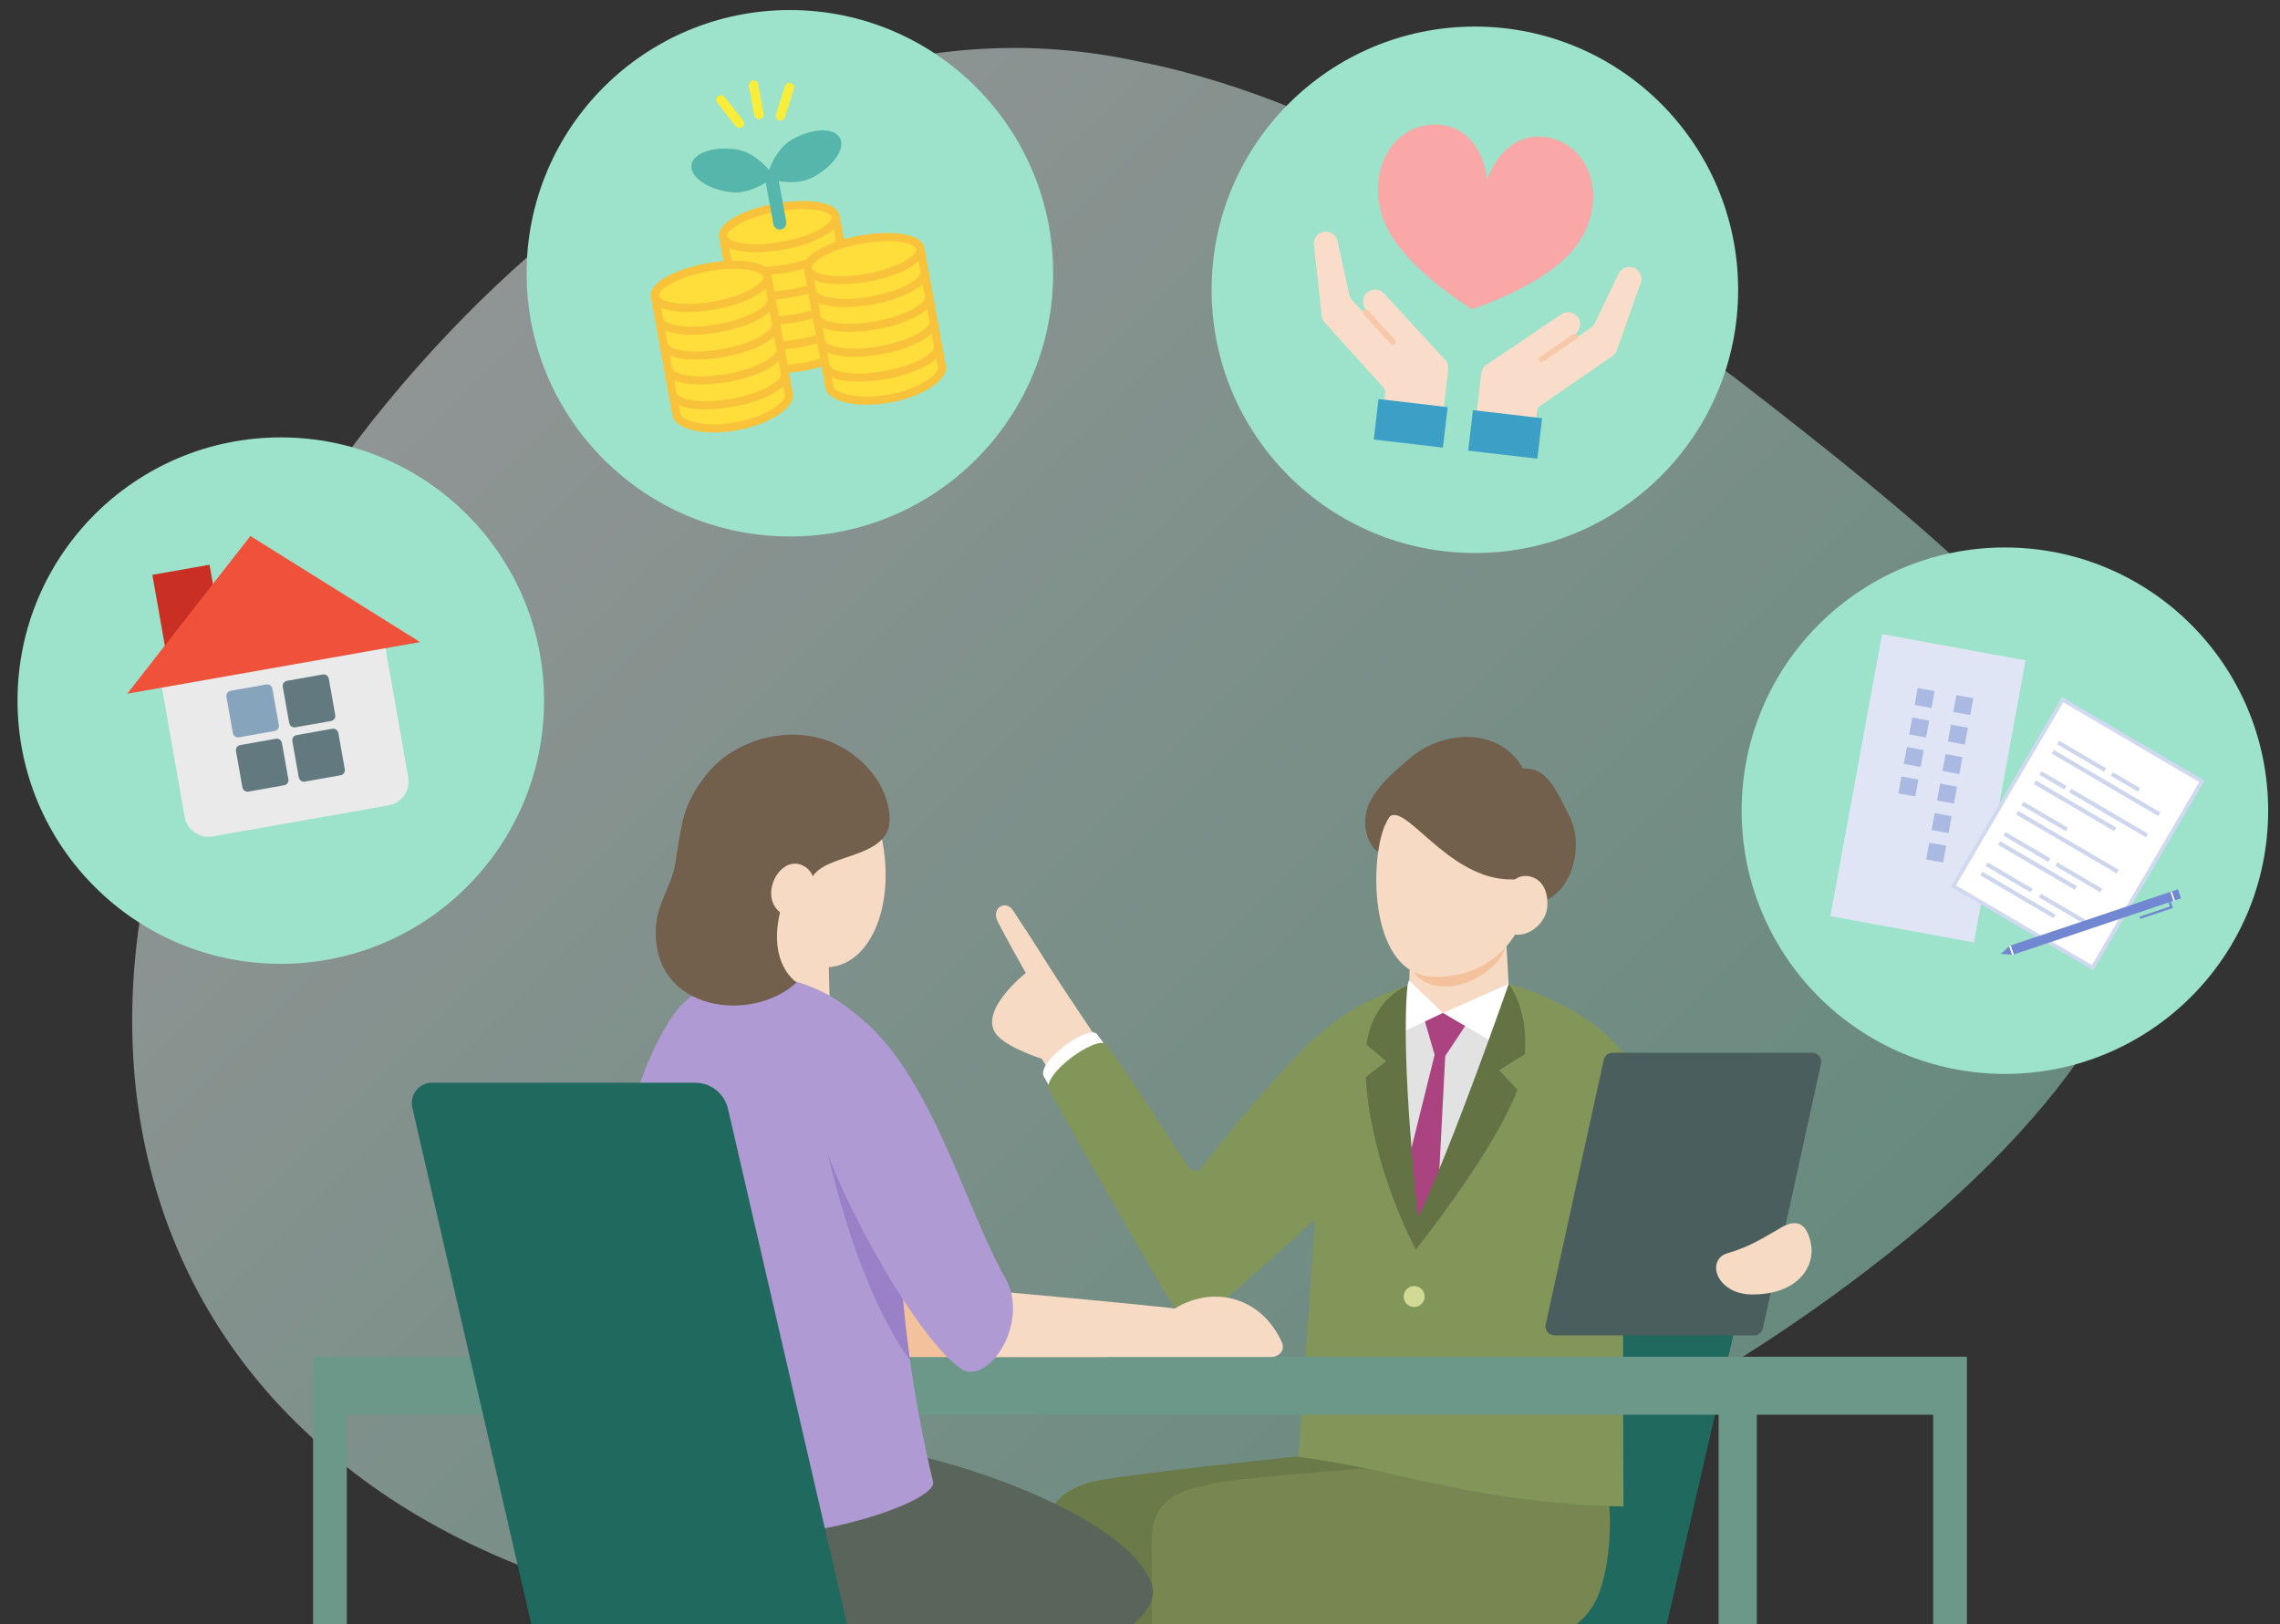 <?xml version="1.0" encoding="UTF-8"?><svg id="a" xmlns="http://www.w3.org/2000/svg" width="320" height="228" xmlns:xlink="http://www.w3.org/1999/xlink" viewBox="0 0 320 228"><rect x="0" y="0" width="320" height="228" fill="#333333" stroke="none"/><defs><style>.e{fill:url(#c);}.f{fill:none;}.g{fill:#f7dac4;}.h{fill:#f7c9aa;}.i{fill:#f8c33b;}.j{fill:#f9ddca;}.k{fill:#f8ed3b;}.l{fill:#f9a7a7;}.m{fill:#6a7a48;}.n{fill:#eaeaea;}.o{fill:#ffde3b;}.p{fill:#f3c19b;}.q{fill:#fff;}.r{fill:#ef513b;}.s{fill:#e2e2e2;}.t{fill:#9980c7;}.u{fill:#6b9889;}.v{fill:#9de2ca;}.w{fill:#ced6ed;}.x{fill:#aa4380;}.y{fill:#aab9e1;}.z{fill:#d0da94;}.aa{fill:#d0d9f0;}.ab{fill:#dfe5f4;}.ac{fill:#c92f23;}.ad{fill:#af9ad3;}.ae{fill:#20695e;}.af{fill:#3c9fc6;}.ag{fill:#7187d1;}.ah{fill:#86a4bb;}.ai{fill:#647344;}.aj{fill:#59645b;}.ak{fill:#56b6ab;}.al{fill:#4b5e5e;}.am{fill:#627980;}.an{fill:#788751;}.ao{fill:#725f4c;}.ap{fill:#82965a;}.aq{opacity:.5;}.ar{clip-path:url(#d);}.as{clip-path:url(#b);}</style><clipPath id="b"><rect class="f" width="320" height="228"/></clipPath><linearGradient id="c" x1="64.35" y1="45.27" x2="230.85" y2="211.78" gradientUnits="userSpaceOnUse"><stop offset="0" stop-color="#edf7f6"/><stop offset="1" stop-color="#9de2ca"/></linearGradient><clipPath id="d"><path class="f" d="m94.19,142.25c6.29-8.76,23.28-6.67,30.34,5.56,5.84,10.12,1.68,23.11,1.78,27.46.2,8.5,1.83,21.04,4.65,32.75.84,3.51-27.81,13.53-38.55,4.81-13.34-10.82-8.45-56.34,1.78-70.58Z"/></clipPath></defs><g class="as"><g class="aq"><path class="e" d="m21.52,119.59c8.21-33.21,30.07-64.52,54.89-85.58,25.22-21.11,53.4-31.97,83.59-25.34,30.18,6.01,58.36,25.96,83.59,44.43,24.82,19.2,46.69,36.94,54.89,55.32,8.18,18.34-.58,38.58-25.79,61.16-24.78,21.85-66.01,46.05-112.69,55.26-46.68,9.91-87.92.52-112.69-20.01-25.21-20.48-33.97-52.1-25.79-85.24Z"/></g><circle class="v" cx="110.86" cy="38.36" r="36.95"/><circle class="v" cx="281.39" cy="113.8" r="36.95"/><circle class="v" cx="39.41" cy="98.35" r="36.95"/><g><path class="ae" d="m189.21,229.78h-27.19c-1.48,0-2.67,1.2-2.67,2.67v5.41h68.54c2.21,0,4.13-1.53,4.62-3.68l18.16-78.88c.41-1.78-.94-3.48-2.77-3.48h-36.92c-2.21,0-4.12,1.52-4.62,3.68l-17.15,74.28Z"/><path class="m" d="m162.89,238.04c.25-2.26.47-4.07.62-5.22.24-1.78,2.05-3.05,3.74-3.05.61,0,1.09-.21,1.45-.58,9.19.03,26.49.03,33.24,0,3.54-.02,5.07-1.34,6.3-3.34,1.62-2.64,2.92-13.2,1-17.81,0,0-20.49-4.33-25.64-3.76-2.68.3-22.27,2.31-28.8,3.42-.04,0-.09.01-.13.02-.41.07-.77.14-1.06.2-.06.01-.1.04-.16.05-5.46,1.31-6.9,4.45-7.44,10.01-.18,1.82-.66,10.05-1.21,20.06h18.09Z"/><path class="an" d="m161.67,238.04h19.33c.15-2.2.26-3.97.32-5.09.1-1.8.49-3.07,2.18-3.09.01,0,.02,0,.04,0,7.86-.04,25.25-.33,32.5-.36,3.54-.02,5.61-1.33,7.28-3.69,2.89-4.1,3.23-14.68,1.87-17.76,0,0-19.59-3.44-24.72-2.69-3.48.51-25.06,1.74-30.92,3.03-.21.05-.4.11-.58.19-5.68,1-7.49,3.79-7.34,8.5.05,1.67.05,10.4.03,20.97Z"/><path class="g" d="m143.97,136.59s-6.65,5.22-4.17,8.56c1.43,1.91,6.41,3.47,6.41,3.47l6.42,10.44,6.93-4.93s-10.16-15.01-12.36-18.53c-1.97-3.15-3.75-5.87-5.02-7.79-1.08-1.62-3.12-.31-2.15,1.56.9,1.75,2.95,5.48,3.95,7.23Z"/><path class="q" d="m153.96,145.16c-.58-.72-2.86.34-4.76,1.83-1.78,1.39-3.24,3.14-2.69,4.14.21.38,1.24,2.19,2.69,4.72h9.53v-3.76c-2.12-3.17-4.13-6.14-4.77-6.93Z"/><path class="ap" d="m237.77,168.46c-.48-4.92-6.89-18.63-12.61-23.46-4.66-4.18-13.68-7.91-20.01-7.84-6.84.07-14.63,3.15-20.08,8.13-4.76,3.87-14.75,16.39-16.54,18.71-.86.94-1.49.02-2.09-.71,0,0-9.51-14.65-11.13-16.65-.63-.78-3.09.37-5.14,1.97-1.92,1.5-3.5,3.4-2.9,4.48.91,1.65,15.78,27.83,17.13,29.76,1.35,1.93,3.02,2.88,5.67,1.05,1.86-1.29,10.51-9.08,14.51-12.76-.48,7.71-1.69,23.58-2.35,33.36,0,0,5.93.75,12.61,2.3,11.88,2.76,20.82,4.36,33.02,4.67-.08-9.09-.02-21.74-.08-30.4,0-.1,0-.21,0-.32,5.55-.93,10.69-5.21,10-12.28Z"/><path class="al" d="m255.58,149.32l-8.15,37.14c-.13.58-.64.99-1.23.99h-28.03c-.81,0-1.41-.75-1.23-1.54l8.15-37.14c.13-.58.64-.99,1.23-.99h28.03c.81,0,1.41.75,1.23,1.54Z"/><path class="g" d="m249.01,172.89c-.96.49-3.25,2.1-6.47,3-3.22.9-1.68,5.81,3.38,5.82,6.45.02,8.92-3.97,8.23-7.23-1.01-4.76-4.17-2.08-5.13-1.59Z"/><path class="g" d="m203.88,142.3c-4.11-.08-6.14-1.48-6.14-2.74.07-1.43.13-5.44.15-6.12.04-1.42,13.27-5.29,13.36-3.79.1,1.7.5,8.11.54,9.9.03,1.27-3.63,2.82-7.91,2.74Z"/><path class="p" d="m198.04,135.52s.51,2.97,5.08,2.97c3.02,0,8.35-2.94,8.31-6.72-.03-3.15-13.32,1.5-13.38,3.74Z"/><path class="ao" d="m213.74,107.88c3.3-.2,4.58,2.79,6.56,6.76,2.09,4.2.25,10.31-3.42,11.74-4.58,1.78-4.31-5.49-5.15-7.24-.84-1.74-8.64-6.9-12.83-5.58-4.18,1.32-3.44,6.26-4.82,6.26-1.19,0-3.07-2.63-2.29-5.93.69-2.91,3.85-5.52,6.03-7.41,4.61-4.01,12.64-4.52,15.92,1.4Z"/><path class="g" d="m194.37,115.86c-2.16,4.95-2.29,21.22,7.04,21.26,9.03.04,12.62-6.97,13.25-11.29.91-6.24-1.41-14.07-8.71-15.89-6.13-1.53-10.08,2.52-11.57,5.93Z"/><path class="ao" d="m194.71,115.01c2.09-3.42,8.31,8.69,17.64,8.44,2.23-.06,4.89.12,4.74-2.37-.09-1.5-1.97-5.29-3.41-7.17-3.83-5.02-6.19-5.71-13.38-4.73-5.11.7-6.31,5.01-5.59,5.83Z"/><path class="g" d="m212.84,123.31c1.32-.88,4.59-.27,4.32,3.97-.15,2.31-2.63,4.23-4.53,3.9-2.06-.36-1.8-6.53.21-7.87Z"/><polygon class="s" points="211.66 146.1 198.99 171.88 195.47 146.87 196.91 142.3 210.17 142.3 211.66 146.1"/><path class="x" d="m206.15,143.25l-3.31,4.99-1.07,20.67-3.1,3.49-2.11-5.04,4.79-19.29-1.58-5.44s1.67-.73,4.11-.33,2.27.95,2.27.95Z"/><polygon class="q" points="211.74 138.12 202.51 142.19 211.4 147.4 211.74 138.12"/><polygon class="q" points="197.75 137.61 202.51 142.19 195.47 145.53 197.75 137.61"/><path class="ai" d="m210.39,150.24l3.62-2.26c.52-6.47-2.26-9.86-2.26-9.86,0,0-8.14,23.38-12.71,32.7,0,0-2.52-21.77-1.5-32.47,0,0-4.82,1.63-5.75,8.3l2.75,2.32-2.85,2.22c.68,12.54,7.02,24.21,7.02,24.21,0,0,11.06-13.8,14.26-22.44l-2.56-2.72Z"/><circle class="z" cx="198.48" cy="182" r="1.47"/><polygon class="u" points="48.68 238.04 48.68 198.59 241.21 198.59 241.21 238.04 246.57 238.04 246.57 198.59 271.32 198.59 271.32 238.04 276.06 238.04 276.06 198.59 276.06 197.01 276.06 190.45 43.94 190.45 43.94 195.35 43.94 198.59 43.94 238.04 48.68 238.04"/><g><path class="p" d="m126.91,181.09c6.88.56,20.35,1.82,26.8,2.53,3.83.42,3.93,6.88,1.4,6.88h-31.29c-2.59,0-3.79-9.96,3.09-9.4Z"/><path class="g" d="m179.92,188.45c-2.72-6.16-9.36-8.23-15.08-4.75-.13-.03-.24-.07-.38-.08-6.45-.7-19.93-1.96-26.8-2.53-6.88-.56-5.67,9.4-3.09,9.4h43.78c1.2,0,2.05-.94,1.57-2.04Z"/><path class="aj" d="m123.45,203.43c7.99.59,34.14,8.73,38.13,18.75,2.25,5.65-11.51,11.82-18.95,12.76-2.11.27-8.32-.34-10.83-.34s-29.09.87-37.2-5.49c-4.69-3.68-6.63-13.86-2.9-19.31,3.99-5.82,25.74-6.81,31.74-6.36Z"/><path class="g" d="m116.24,131.81s.22,10.55.36,15.4c.11,3.95-14.51,2.41-14.32-2.13.2-4.74,1.36-14.4,1.68-16.99.4-3.16,11.88-1.42,12.28,3.72Z"/><path class="ad" d="m94.48,142.51c6.21-8.91,22.99-6.93,30.05,5.3,5.84,10.12,1.68,23.11,1.78,27.46.2,8.5,1.83,21.04,4.65,32.75.84,3.51-29.16,12.77-39.77,3.9-11.23-9.39-7.47-53.98,3.29-69.41Z"/><g class="ar"><path class="t" d="m115.3,157.82s4.51,24.72,14.37,35.56c5.73,6.3-1.22-21.68-1.22-21.68l-13.15-13.88Z"/></g><path class="ad" d="m120.03,142.31c10.52,7.85,15.39,27.16,21.04,37.05,3.63,6.35-2.51,15.39-6.28,12.72-6.77-4.79-18.74-27.21-20.1-35.01-1.23-7.05-.78-19.33,5.34-14.76Z"/><path class="g" d="m123.69,117.33c2.34,10.62-2.29,19.96-9.48,18.24-9.05-2.16-15.42-15.95-7.04-23.35,8.38-7.4,15.13-1.13,16.51,5.11Z"/><path class="ao" d="m98.6,109.75c2.85-5.54,14.03-9.94,21.88-3.23,4.26,3.64,4.45,7.67,4.36,8.88-.36,5.2-9.26,4.42-10.87,7.83-1.49,3.16-6.31,2.48-7.07,2.31-2.69-.6-11.6-9.4-8.3-15.8Z"/><path class="ao" d="m99.78,108.03c-1.61,1.7-3.36,4.39-4.02,7.47-.37,1.71-.61,3.38-.91,5.32-.63,3.96-2.65,5.73-2.8,9.57-.47,11.71,13.63,13.28,19.74,7.52-3.09-2.42-3.43-7.12-1.71-11.83,1.7-4.66-9.69-18.7-10.3-18.05Z"/><path class="g" d="m112.54,121.43c-3.65-1.51-6.86,6.11-1.34,7.42,3.3.78,4.69-6.04,1.34-7.42Z"/></g><path class="ae" d="m119.33,229.95h27.19c1.48,0,2.67,1.2,2.67,2.67v5.41h-68.54c-2.21,0-4.13-1.53-4.62-3.68l-18.16-78.88c-.41-1.78.94-3.48,2.77-3.48h36.92c2.21,0,4.12,1.52,4.62,3.68l17.15,74.28Z"/></g><g><rect class="ab" x="250.48" y="100.41" width="40.25" height="20.48" transform="translate(113 356.89) rotate(-79.62)"/><g><path class="y" d="m272.72,121.08l-2.37-.43.43-2.37,2.37.43-.43,2.37Zm.76-4.14l-2.37-.43.43-2.37,2.37.43-.43,2.37Zm.76-4.14l-2.37-.43.43-2.37,2.37.43-.43,2.37Zm.76-4.14l-2.37-.43.43-2.37,2.37.43-.43,2.37Zm.76-4.14l-2.37-.43.43-2.37,2.37.43-.43,2.37Zm.76-4.14l-2.37-.43.43-2.37,2.37.43-.43,2.37Z"/><path class="y" d="m268.81,111.8l-2.37-.43.43-2.37,2.37.43-.43,2.37Zm.76-4.14l-2.37-.43.43-2.37,2.37.43-.43,2.37Zm.76-4.14l-2.37-.43.43-2.37,2.37.43-.43,2.37Zm.76-4.14l-2.37-.43.43-2.37,2.37.43-.43,2.37Z"/></g><g><g><g><rect class="q" x="276.43" y="105.7" width="30.32" height="22.66" transform="translate(43.16 309.39) rotate(-59.62)"/><path class="aa" d="m289.58,98.59l19.08,11.19-15.06,25.69-19.08-11.19,15.06-25.69m-.19-.74l-.27.47-15.06,25.69-.27.47.47.27,19.08,11.19.47.27.27-.47,15.06-25.69.27-.47-.47-.27-19.08-11.19-.47-.27h0Z"/></g><g><rect class="w" x="291.88" y="102.35" width=".58" height="7.65" transform="translate(52.81 304.52) rotate(-59.62)"/><rect class="w" x="298.01" y="107.56" width=".58" height="4.42" transform="translate(52.74 311.59) rotate(-59.62)"/><rect class="w" x="295.3" y="101.25" width=".58" height="17.35" transform="translate(51.27 309.33) rotate(-59.62)"/></g><g><rect class="w" x="287.84" y="107.5" width=".58" height="4.09" transform="translate(47.9 302.7) rotate(-59.62)"/><rect class="w" x="295.66" y="107.89" width=".58" height="12.48" transform="translate(47.81 311.72) rotate(-59.62)"/><rect class="w" x="290.95" y="106.58" width=".58" height="13.08" transform="translate(46.36 307.16) rotate(-59.62)"/></g><g><rect class="w" x="286.68" y="111" width=".58" height="7.22" transform="translate(42.96 304.21) rotate(-59.62)"/><rect class="w" x="289.87" y="110.04" width=".58" height="16.37" transform="translate(41.42 308.74) rotate(-59.62)"/></g><g><rect class="w" x="284.21" y="115.25" width=".58" height="7.31" transform="translate(38.03 304.21) rotate(-59.62)"/><rect class="w" x="291.48" y="119.51" width=".58" height="7.31" transform="translate(37.95 312.58) rotate(-59.62)"/><rect class="w" x="285.69" y="115.27" width=".58" height="12.49" transform="translate(36.51 306.76) rotate(-59.62)"/></g><g><rect class="w" x="281.7" y="119.53" width=".58" height="7.28" transform="translate(33.11 304.14) rotate(-59.62)"/><rect class="w" x="289.15" y="123.91" width=".58" height="7.28" transform="translate(33.02 312.73) rotate(-59.62)"/><rect class="w" x="282.93" y="119.69" width=".58" height="11.9" transform="translate(31.59 306.42) rotate(-59.62)"/></g></g><g><g><polygon class="ag" points="300.39 128.99 300.29 128.68 304.54 127.25 304.36 126.69 304.68 126.58 304.97 127.46 300.39 128.99"/><g><polygon class="ag" points="280.8 133.9 282.4 134.02 282.01 132.84 280.8 133.9"/><path class="ag" d="m282.63,133.99l23.47-7.89-.42-1.26s-.01-.01-.02,0l-23.46,7.88.43,1.27Z"/><polygon class="q" points="282.63 133.99 282.2 132.72 282.1 132.76 282.01 132.84 282.4 134.02 282.52 134.03 282.63 133.99"/></g></g><rect class="q" x="304.83" y="125.12" width=".22" height="1.34" transform="translate(-24.18 103.69) rotate(-18.57)"/></g></g></g><g><g><path class="o" d="m108.89,29.14c-4.36.79-7.67,2.63-7.4,4.1l3.01,16.6c.27,1.47,4.08,2.4,8.44,1.61,4.36-.79,7.6-3,7.33-4.48l-3.01-16.6c-.27-1.47-4.02-2.03-8.37-1.24Z"/><path class="i" d="m117.83,30.28c-.13-.69-.77-1.58-3.13-1.93-1.64-.24-3.74-.16-5.91.23s-4.16,1.05-5.61,1.86c-2.09,1.16-2.38,2.22-2.25,2.91,0,.02.01.05.02.07h0s3,16.53,3,16.53h0c.36,1.96,4.53,2.91,9.11,2.07,4.58-.83,8.15-3.19,7.8-5.14l-3-16.53h0s0-.04,0-.07Zm-8.83-.57c4.81-.87,7.57.04,7.71.78s-2.13,2.56-6.94,3.44-7.57-.04-7.71-.78,2.13-2.56,6.94-3.44Zm3.85,21.19c-4.47.81-7.62-.3-7.77-1.15h0l-.23-1.25c.43.19.98.35,1.7.45,1.64.24,3.74.16,5.91-.23s4.16-1.05,5.61-1.86c.64-.35,1.09-.69,1.43-1.02l.23,1.25c.15.85-2.4,3-6.87,3.81Zm-.6-3.31c-4.81.87-7.57-.04-7.71-.78l-.33-1.81c.43.19.98.35,1.7.45,1.64.24,3.74.16,5.91-.23s4.16-1.05,5.61-1.86c.64-.35,1.09-.69,1.43-1.02l.33,1.81c.13.73-2.13,2.56-6.94,3.44Zm-.63-3.49c-4.81.87-7.57-.04-7.71-.78l-.33-1.81c.43.19.98.35,1.7.45,1.64.24,3.74.16,5.91-.23s4.16-1.05,5.61-1.86c.64-.35,1.09-.69,1.43-1.02l.33,1.81c.13.74-2.13,2.56-6.94,3.44Zm-.63-3.49c-4.81.87-7.57-.04-7.71-.78l-.33-1.81c.43.19.98.35,1.7.45,1.64.24,3.74.16,5.91-.23s4.16-1.05,5.61-1.86c.64-.35,1.09-.69,1.43-1.02l.33,1.81c.13.74-2.13,2.56-6.94,3.44Zm-.63-3.49c-4.81.87-7.57-.04-7.71-.78l-.28-1.52c.43.19.98.35,1.7.45,1.64.24,3.74.16,5.91-.23s4.16-1.05,5.61-1.86c.64-.35,1.09-.69,1.43-1.02l.28,1.52c.13.74-2.13,2.56-6.94,3.44Z"/></g><g><path class="k" d="m105.65,11.29c-.36.07-.6.41-.54.77l.75,4.12c.07.36.41.6.77.54s.6-.41.54-.77l-.75-4.12c-.07-.36-.41-.6-.77-.54Z"/><path class="k" d="m101.71,13.61c-.23-.29-.64-.34-.93-.11-.29.23-.34.64-.11.93l2.59,3.29c.16.2.41.29.64.24.1-.02.2-.06.29-.13.29-.23.34-.64.11-.93l-2.59-3.29Z"/><path class="k" d="m110.99,11.65c-.35-.11-.72.08-.83.43l-1.26,3.99c-.11.35.08.72.43.83.11.03.22.04.32.02.23-.04.44-.21.52-.45l1.27-3.99c.11-.35-.08-.72-.43-.83Z"/></g><path class="ak" d="m117.88,19.36c-.8-1.47-3.76-1.4-6.6.16-1.85,1.01-2.86,3.03-3.33,4.32,0,0-.02,0-.02,0-.9-1.03-2.55-2.57-4.64-2.87-3.21-.46-6,.52-6.24,2.17-.24,1.66,2.17,3.37,5.38,3.83,1.98.28,3.88-.61,5.05-1.34l1.06,5.84c.09.5.57.83,1.07.74s.83-.57.74-1.07l-1.04-5.72c1.35.23,3.26.3,4.88-.59,2.84-1.56,4.5-4.01,3.69-5.48Z"/><g><path class="o" d="m99.32,37.53c-4.36.79-7.67,2.63-7.4,4.1l3.01,16.6c.27,1.47,4.08,2.4,8.44,1.61s7.6-3,7.33-4.48l-3.01-16.6c-.27-1.47-4.02-2.03-8.37-1.24Z"/><path class="i" d="m108.26,38.66c-.13-.69-.77-1.58-3.13-1.93-1.64-.24-3.74-.16-5.91.23s-4.16,1.05-5.61,1.86c-2.09,1.16-2.38,2.22-2.25,2.91,0,.02.01.05.02.07h0s3,16.53,3,16.53h0c.36,1.96,4.53,2.91,9.11,2.07s8.15-3.19,7.8-5.14l-3-16.53h0s0-.04,0-.07Zm-8.83-.57c4.81-.87,7.57.04,7.71.78s-2.13,2.56-6.94,3.44-7.57-.04-7.71-.78,2.13-2.56,6.94-3.44Zm3.85,21.19c-4.47.81-7.62-.3-7.77-1.15h0l-.23-1.25c.43.19.98.35,1.7.45,1.64.24,3.74.16,5.91-.23s4.16-1.05,5.61-1.86c.64-.35,1.09-.69,1.43-1.02l.23,1.25c.15.85-2.4,3-6.87,3.81Zm-.6-3.31c-4.81.87-7.57-.04-7.71-.78l-.33-1.81c.43.19.98.35,1.7.45,1.64.24,3.74.16,5.91-.23s4.16-1.05,5.61-1.86c.64-.35,1.09-.69,1.43-1.02l.33,1.81c.13.73-2.13,2.56-6.94,3.44Zm-.63-3.49c-4.81.87-7.57-.04-7.71-.78l-.33-1.81c.43.19.98.35,1.7.45,1.64.24,3.74.16,5.91-.23s4.16-1.05,5.61-1.86c.64-.35,1.09-.69,1.43-1.02l.33,1.81c.13.74-2.13,2.56-6.94,3.44Zm-.63-3.49c-4.81.87-7.57-.04-7.71-.78l-.33-1.81c.43.19.98.35,1.7.45,1.64.24,3.74.16,5.91-.23s4.16-1.05,5.61-1.86c.64-.35,1.09-.69,1.43-1.02l.33,1.81c.13.74-2.13,2.56-6.94,3.44Zm-.63-3.49c-4.81.87-7.57-.04-7.71-.78l-.28-1.52c.43.19.98.35,1.7.45,1.64.24,3.74.16,5.91-.23s4.16-1.05,5.61-1.86c.64-.35,1.09-.69,1.43-1.02l.28,1.52c.13.74-2.13,2.56-6.94,3.44Z"/></g><g><path class="o" d="m120.79,33.63c-4.36.79-7.67,2.63-7.4,4.1l3.01,16.6c.27,1.47,4.08,2.4,8.44,1.61s7.6-3,7.33-4.48l-3.01-16.6c-.27-1.47-4.02-2.03-8.37-1.24Z"/><path class="i" d="m129.73,34.77c-.13-.69-.77-1.58-3.13-1.93-1.64-.24-3.74-.16-5.91.23s-4.16,1.05-5.61,1.86c-2.09,1.16-2.38,2.22-2.25,2.91,0,.02.01.05.02.07h0s3,16.53,3,16.53h0c.36,1.96,4.53,2.91,9.11,2.07s8.15-3.19,7.8-5.14l-3-16.53h0s0-.04,0-.07Zm-8.83-.57c4.81-.87,7.57.04,7.71.78s-2.13,2.56-6.94,3.44c-4.81.87-7.57-.04-7.71-.78s2.13-2.56,6.94-3.44Zm3.85,21.19c-4.47.81-7.62-.3-7.77-1.15h0l-.23-1.25c.43.19.98.35,1.7.45,1.64.24,3.74.16,5.91-.23s4.16-1.05,5.61-1.86c.64-.35,1.09-.69,1.43-1.02l.23,1.25c.15.85-2.4,3-6.87,3.81Zm-.6-3.31c-4.81.87-7.57-.04-7.71-.78l-.33-1.81c.43.19.98.35,1.7.45,1.64.24,3.74.16,5.91-.23s4.16-1.05,5.61-1.86c.64-.35,1.09-.69,1.43-1.02l.33,1.81c.13.73-2.13,2.56-6.94,3.44Zm-.63-3.49c-4.81.87-7.57-.04-7.71-.78l-.33-1.81c.43.19.98.35,1.7.45,1.64.24,3.74.16,5.91-.23s4.16-1.05,5.61-1.86c.64-.35,1.09-.69,1.43-1.02l.33,1.81c.13.74-2.13,2.56-6.94,3.44Zm-.63-3.49c-4.81.87-7.57-.04-7.71-.78l-.33-1.81c.43.19.98.35,1.7.45,1.64.24,3.74.16,5.91-.23s4.16-1.05,5.61-1.86c.64-.35,1.09-.69,1.43-1.02l.33,1.81c.13.74-2.13,2.56-6.94,3.44Zm-.63-3.49c-4.81.87-7.57-.04-7.71-.78l-.28-1.52c.43.19.98.35,1.7.45,1.64.24,3.74.16,5.91-.23s4.16-1.05,5.61-1.86c.64-.35,1.09-.69,1.43-1.02l.28,1.52c.13.74-2.13,2.56-6.94,3.44Z"/></g></g><g><circle class="v" cx="207" cy="40.68" r="36.95"/><g><path class="l" d="m221.93,22.21c-2.93-3.94-10.15-5.05-13.21,2.96-1.13-8.5-8.42-9.08-12.17-5.93-3.27,2.74-4.24,8.15-1.78,12.93,2.17,4.21,7.16,8.19,11.12,10.78.24.15.56.42.7.45.14,0,.52-.18.79-.27,4.45-1.61,10.23-4.34,13.3-7.93,3.5-4.08,3.79-9.57,1.24-12.99Z"/><g><g><path class="j" d="m185.69,32.55c.88-.2,1.76.33,2,1.19l1.72,7.78c.08.22.2.43.36.6l5.47,5.95.38-.35-3.86-4.2c-.65-.7-.61-1.82.1-2.45.69-.61,1.75-.56,2.38.12l5.1,5.54,3.11,3.36.26.28c.61.76.63.67.4,2.8l-.88,7.55c-.07.28-.3.34-.61.28l-7.19-.83c-.34-.04-.37-.26-.32-.6,0,0,.28-4.04.3-4.61,0-.21-.1-.4-.23-.55l-8.26-9.14c-.2-.22-.34-.48-.4-.77l-1.09-9.94c-.21-.91.36-1.81,1.27-2.02Z"/><rect class="af" x="195.15" y="54.55" width="5.72" height="9.77" transform="translate(116.03 249.22) rotate(-83.35)"/><path class="h" d="m195.48,48.4c-.11,0-.22-.04-.3-.13l-3.8-4.15c-.15-.17-.14-.43.03-.58.17-.15.43-.14.58.03l3.8,4.15c.15.17.14.43-.03.58-.08.07-.18.11-.28.11Z"/></g><g><path class="j" d="m230.21,39.91l-3.35,9.43c-.13.26-.33.49-.57.65l-10.14,6.99c-.17.11-.31.27-.35.48-.11.55-.77,4.55-.77,4.55-.03.34-.11.55-.45.51l-7.19-.85c-.31,0-.52-.12-.53-.41l.88-7.55c.27-2.13.27-2.04,1.04-2.63l.32-.21,3.8-2.55,6.24-4.21c.77-.52,1.81-.33,2.34.43.55.78.32,1.87-.47,2.4l-4.73,3.19.29.42,6.7-4.53c.2-.13.36-.3.49-.51l3.46-7.17c.43-.78,1.41-1.09,2.22-.69.83.41,1.18,1.42.77,2.26Z"/><rect class="af" x="208.4" y="56.1" width="5.72" height="9.77" transform="translate(126.21 263.76) rotate(-83.35)"/><path class="h" d="m216.36,50.83c-.13,0-.26-.06-.34-.18-.13-.19-.08-.44.11-.57l4.65-3.16c.19-.13.44-.08.57.11.13.19.08.44-.11.57l-4.65,3.16c-.07.05-.15.07-.23.07Z"/></g></g></g></g><g><path class="n" d="m22.32,94.24l3.6,20.43c.32,1.83,2.09,3.07,3.92,2.74l24.71-4.36c1.83-.32,3.07-2.09,2.75-3.92l-3.6-20.43-31.38,5.53Z"/><g><path class="am" d="m40.48,109.38c.07.4-.19.78-.59.85l-5.02.89c-.4.07-.78-.2-.85-.6l-.9-5.08c-.07-.4.19-.78.59-.85l5.02-.89c.4-.07.77.2.84.6l.9,5.08Z"/><path class="ah" d="m39.14,101.76c.07.4-.19.78-.59.85l-5.02.89c-.4.07-.78-.2-.85-.6l-.9-5.08c-.07-.4.19-.78.59-.85l5.02-.89c.4-.07.77.2.84.6l.9,5.08Z"/></g><g><path class="am" d="m41.94,109.12c.07.4.45.67.84.6l5.02-.89c.4-.07.66-.45.59-.85l-.9-5.08c-.07-.4-.45-.67-.85-.6l-5.02.89c-.4.07-.66.45-.59.85l.9,5.08Z"/><path class="am" d="m40.6,101.5c.07.4.45.67.84.6l5.02-.89c.4-.07.66-.45.59-.85l-.9-5.08c-.07-.4-.45-.67-.85-.6l-5.02.89c-.4.07-.66.45-.59.85l.9,5.08Z"/></g><rect class="ac" x="22.37" y="79.89" width="8.15" height="12.04" transform="translate(-14.52 5.9) rotate(-10)"/><polygon class="r" points="35.14 75.24 17.86 97.38 58.96 90.13 35.14 75.24"/></g></g></svg>